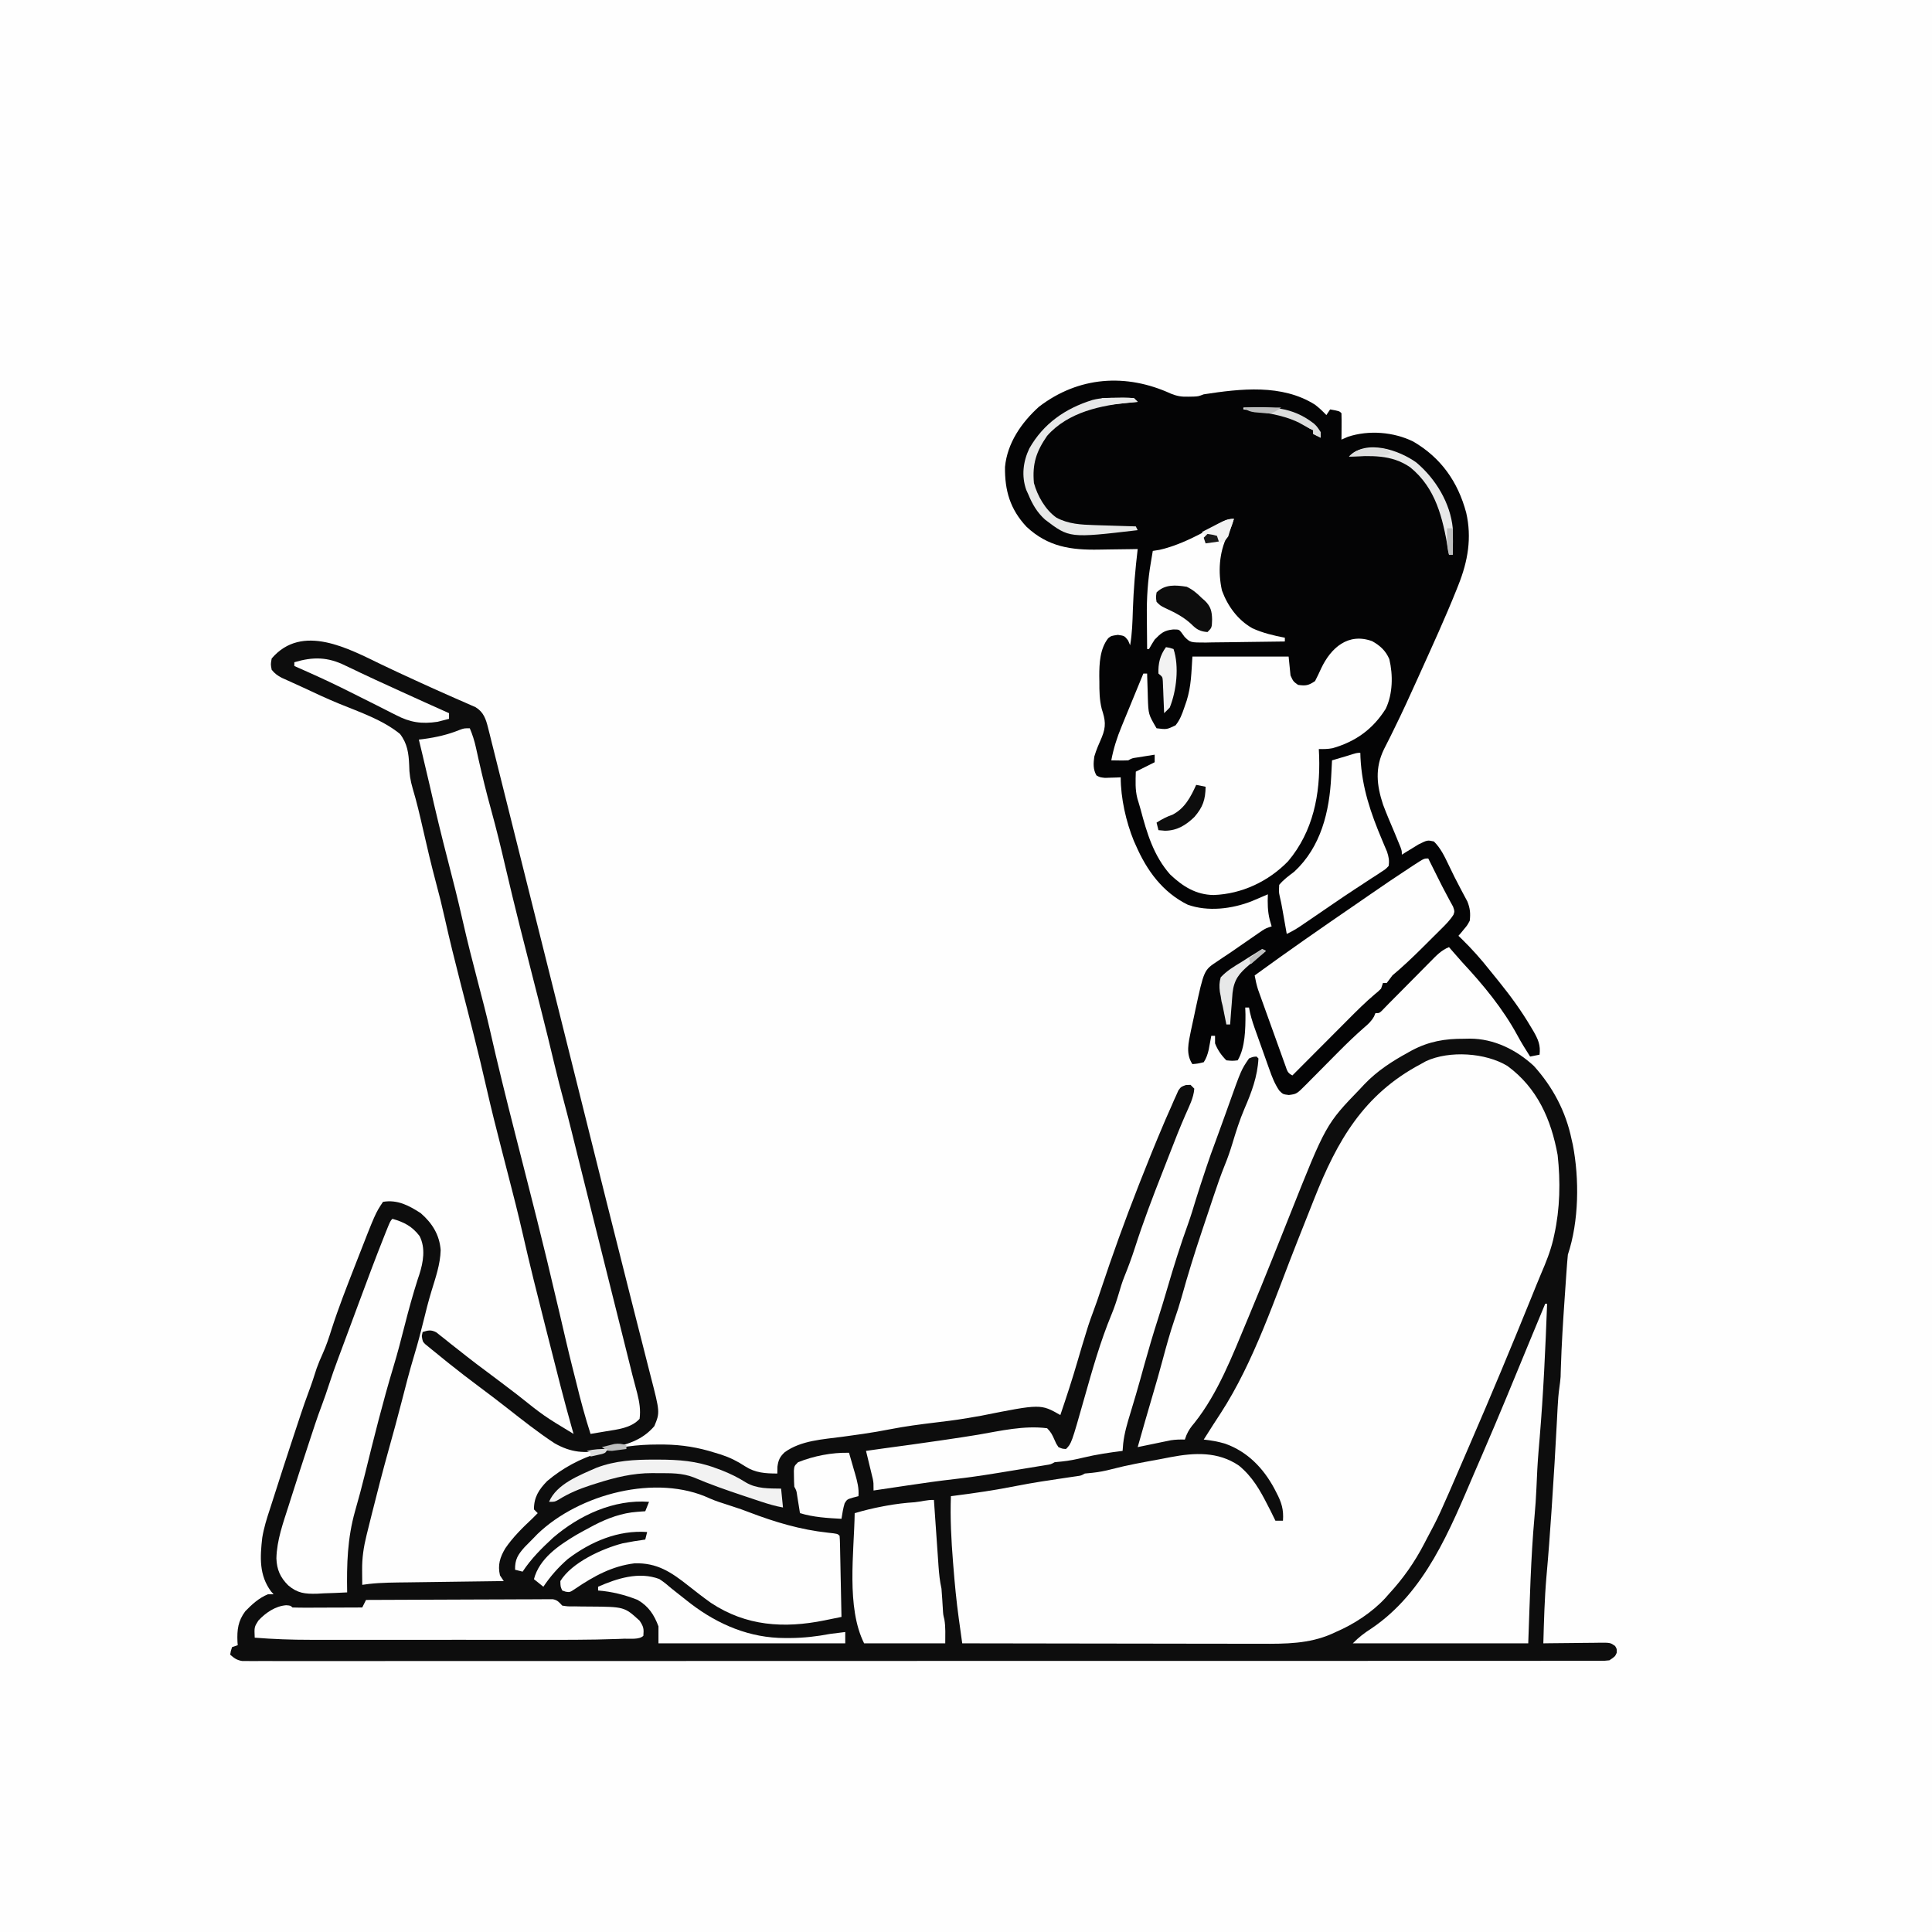 <svg version="1.1" xmlns="http://www.w3.org/2000/svg" width="1024" height="1024">
<rect width="100%" height="100%" fill="#808080" stroke="none"/>
<path d="M0 0 C337.92 0 675.84 0 1024 0 C1024 337.92 1024 675.84 1024 1024 C686.08 1024 348.16 1024 0 1024 C0 686.08 0 348.16 0 0 Z " fill="#FEFEFE" transform="translate(0,0)"/>
<path d="M0 0 C1.016 -0.02 2.032 -0.04 3.078 -0.061 C15.825 -0.052 27.704 5.82 37 14.438 C47.099 25.644 53.939 38.609 57 53.438 C57.204 54.324 57.407 55.211 57.617 56.125 C61.147 74.307 60.891 96.763 55 114.438 C54.718 117.391 54.481 120.333 54.281 123.293 C54.219 124.179 54.156 125.065 54.092 125.978 C53.89 128.86 53.695 131.743 53.5 134.625 C53.433 135.599 53.365 136.573 53.296 137.577 C52.448 149.869 51.663 162.153 51.291 174.469 C51.265 175.31 51.238 176.15 51.211 177.016 C51.193 177.711 51.176 178.406 51.158 179.122 C51.029 181.015 50.787 182.9 50.514 184.778 C50.014 188.338 49.75 191.824 49.57 195.414 C49.498 196.799 49.426 198.183 49.354 199.567 C49.317 200.297 49.28 201.027 49.241 201.779 C48.461 217.09 47.52 232.39 46.5 247.688 C46.436 248.656 46.371 249.624 46.305 250.622 C45.533 262.175 44.673 273.711 43.633 285.243 C42.627 296.948 42.336 308.698 42 320.438 C43.075 320.422 44.15 320.406 45.257 320.39 C49.243 320.336 53.23 320.301 57.216 320.273 C58.942 320.258 60.667 320.237 62.393 320.211 C64.873 320.175 67.352 320.158 69.832 320.145 C70.604 320.129 71.376 320.114 72.171 320.098 C77.504 320.096 77.504 320.096 80.018 321.827 C81 323.438 81 323.438 80.875 325.5 C80 327.437 80 327.437 77 329.438 C74.715 329.688 74.715 329.688 71.97 329.689 C70.923 329.695 69.875 329.7 68.795 329.705 C67.638 329.701 66.481 329.697 65.288 329.692 C64.058 329.695 62.829 329.698 61.562 329.702 C58.127 329.709 54.692 329.706 51.257 329.701 C47.528 329.696 43.8 329.704 40.071 329.71 C33.529 329.719 26.987 329.72 20.444 329.716 C10.716 329.711 0.988 329.717 -8.741 329.725 C-27.124 329.741 -45.507 329.742 -63.89 329.74 C-78.082 329.738 -92.273 329.74 -106.465 329.744 C-108.502 329.745 -110.538 329.745 -112.575 329.746 C-115.643 329.747 -118.712 329.748 -121.78 329.749 C-150.322 329.757 -178.864 329.761 -207.406 329.757 C-208.483 329.757 -209.56 329.757 -210.669 329.757 C-216.127 329.756 -221.585 329.755 -227.042 329.754 C-228.668 329.754 -228.668 329.754 -230.327 329.754 C-232.519 329.753 -234.711 329.753 -236.904 329.753 C-271.021 329.747 -305.138 329.755 -339.255 329.774 C-377.556 329.794 -415.857 329.805 -454.159 329.801 C-458.239 329.801 -462.32 329.8 -466.401 329.8 C-467.406 329.8 -468.411 329.8 -469.446 329.8 C-484.641 329.799 -499.836 329.805 -515.031 329.816 C-532.304 329.828 -549.577 329.829 -566.85 329.817 C-576.525 329.81 -586.2 329.812 -595.875 329.826 C-602.329 329.834 -608.783 329.831 -615.237 329.82 C-618.92 329.813 -622.603 329.812 -626.286 329.824 C-630.245 329.836 -634.204 329.825 -638.162 329.812 C-639.317 329.82 -640.472 329.827 -641.662 329.834 C-642.713 329.827 -643.763 329.82 -644.845 329.812 C-645.751 329.812 -646.657 329.812 -647.59 329.812 C-650.454 329.367 -651.848 328.331 -654 326.438 C-653.688 324.5 -653.688 324.5 -653 322.438 C-652.01 322.108 -651.02 321.777 -650 321.438 C-650.046 320.808 -650.093 320.179 -650.141 319.531 C-650.407 313.218 -649.832 308.579 -646 303.438 C-642.454 299.753 -638.766 296.417 -634 294.438 C-633.01 294.438 -632.02 294.438 -631 294.438 C-631.433 293.948 -631.866 293.458 -632.312 292.953 C-638.745 284.316 -638.181 274.706 -637 264.438 C-636.145 259.222 -634.591 254.253 -632.929 249.245 C-631.831 245.926 -630.777 242.595 -629.723 239.262 C-627.197 231.304 -624.607 223.368 -622 215.438 C-621.608 214.244 -621.216 213.051 -620.812 211.822 C-619.732 208.547 -618.649 205.273 -617.562 202 C-617.245 201.043 -616.927 200.085 -616.6 199.099 C-615.261 195.09 -613.894 191.102 -612.398 187.148 C-610.844 183.025 -609.494 178.859 -608.16 174.66 C-607.222 172.053 -606.192 169.605 -605.043 167.09 C-603.1 162.785 -601.65 158.442 -600.25 153.938 C-596.584 142.556 -592.224 131.446 -587.875 120.312 C-587.526 119.415 -587.176 118.518 -586.817 117.594 C-577.027 92.478 -577.027 92.478 -573 86.438 C-565.346 85.162 -559.356 88.326 -553 92.438 C-546.939 97.72 -543.028 103.918 -542.438 112.062 C-542.644 119.615 -545.178 126.713 -547.352 133.887 C-548.932 139.115 -550.279 144.379 -551.562 149.688 C-553.024 155.674 -554.589 161.602 -556.375 167.5 C-558.893 175.833 -561.049 184.25 -563.207 192.682 C-565.33 200.942 -567.575 209.162 -569.875 217.375 C-573.079 228.852 -576.054 240.376 -578.938 251.938 C-579.135 252.728 -579.332 253.519 -579.536 254.334 C-580.097 256.587 -580.657 258.84 -581.215 261.094 C-581.464 262.098 -581.464 262.098 -581.719 263.123 C-583.287 269.493 -584.139 275.181 -584.062 281.75 C-584.058 282.491 -584.053 283.231 -584.049 283.994 C-584.037 285.809 -584.019 287.623 -584 289.438 C-582.831 289.279 -581.662 289.121 -580.457 288.957 C-573.553 288.194 -566.622 288.204 -559.684 288.121 C-558.217 288.1 -556.75 288.079 -555.283 288.058 C-551.451 288.003 -547.619 287.954 -543.787 287.905 C-539.865 287.855 -535.943 287.799 -532.021 287.744 C-524.348 287.637 -516.674 287.536 -509 287.438 C-509.99 285.952 -509.99 285.952 -511 284.438 C-512.299 278.921 -510.998 274.766 -508.125 270 C-504.082 264.133 -499.182 259.293 -494 254.438 C-492.996 253.442 -491.994 252.444 -491 251.438 C-491.66 250.778 -492.32 250.118 -493 249.438 C-493 242.984 -490.439 238.998 -486 234.438 C-469.385 220.375 -448.843 215.03 -427.375 215.062 C-426.239 215.064 -425.104 215.066 -423.933 215.067 C-414.456 215.204 -406.006 216.574 -397 219.438 C-395.453 219.905 -395.453 219.905 -393.875 220.383 C-389.137 221.949 -385.22 223.868 -381.062 226.625 C-375.602 230.116 -370.369 230.416 -364 230.438 C-363.979 229.241 -363.959 228.045 -363.938 226.812 C-363.48 223.317 -362.647 221.533 -360.062 219.125 C-351.305 212.827 -339.774 212.351 -329.375 210.938 C-326.465 210.536 -323.557 210.13 -320.648 209.719 C-319.927 209.617 -319.206 209.516 -318.463 209.411 C-313.574 208.707 -308.73 207.852 -303.883 206.906 C-296.127 205.398 -288.343 204.379 -280.5 203.438 C-268.203 201.929 -268.203 201.929 -256 199.812 C-224.396 193.512 -224.396 193.512 -214 199.438 C-210.758 189.913 -207.63 180.379 -204.83 170.715 C-203.391 165.754 -201.908 160.808 -200.375 155.875 C-199.799 154.017 -199.799 154.017 -199.211 152.121 C-198.383 149.602 -197.526 147.147 -196.581 144.675 C-195.121 140.802 -193.789 136.892 -192.496 132.961 C-186.38 114.577 -179.827 96.412 -172.75 78.375 C-172.381 77.431 -172.011 76.487 -171.631 75.515 C-167.645 65.349 -163.545 55.237 -159.266 45.191 C-158.912 44.358 -158.559 43.525 -158.194 42.666 C-157.153 40.246 -156.081 37.841 -155 35.438 C-154.603 34.515 -154.207 33.593 -153.798 32.642 C-153.385 31.734 -152.972 30.826 -152.546 29.89 C-152.178 29.062 -151.811 28.233 -151.432 27.38 C-150 25.438 -150 25.438 -147.466 24.534 C-146.652 24.502 -145.838 24.47 -145 24.438 C-144.34 25.097 -143.68 25.758 -143 26.438 C-143.337 31.374 -145.8 35.956 -147.75 40.438 C-150.544 46.896 -153.168 53.398 -155.674 59.974 C-157.039 63.54 -158.432 67.093 -159.832 70.645 C-165.025 83.861 -170.076 97.07 -174.413 110.599 C-176.113 115.89 -178.006 121.036 -180.107 126.18 C-181.244 129.055 -182.143 131.969 -183 134.938 C-184.142 138.75 -185.345 142.452 -186.875 146.125 C-192.766 160.365 -197.018 175.412 -201.212 190.218 C-208.102 214.54 -208.102 214.54 -211 217.438 C-212.992 217.309 -212.992 217.309 -215 216.438 C-216.195 214.66 -216.195 214.66 -217.125 212.5 C-218.265 209.905 -218.965 208.472 -221 206.438 C-233.2 204.86 -245.639 207.813 -257.606 209.869 C-263.289 210.821 -268.987 211.662 -274.688 212.5 C-275.806 212.665 -276.925 212.83 -278.078 213 C-287.974 214.451 -297.882 215.809 -307.795 217.138 C-310.866 217.555 -313.933 217.994 -317 218.438 C-316.567 220.209 -316.567 220.209 -316.125 222.016 C-315.75 223.573 -315.375 225.13 -315 226.688 C-314.714 227.853 -314.714 227.853 -314.422 229.043 C-314.241 229.797 -314.061 230.551 -313.875 231.328 C-313.707 232.019 -313.54 232.711 -313.367 233.423 C-313 235.438 -313 235.438 -313 239.438 C-312.059 239.297 -311.118 239.156 -310.149 239.01 C-306.569 238.475 -302.988 237.942 -299.407 237.411 C-297.874 237.183 -296.342 236.954 -294.809 236.725 C-286.612 235.496 -278.419 234.336 -270.184 233.398 C-263.09 232.59 -256.046 231.587 -249 230.438 C-247.75 230.236 -246.501 230.035 -245.213 229.828 C-241.912 229.294 -238.611 228.752 -235.312 228.205 C-233.959 227.982 -232.607 227.76 -231.254 227.539 C-229.269 227.216 -227.285 226.887 -225.301 226.559 C-224.137 226.367 -222.974 226.176 -221.775 225.978 C-219.056 225.577 -219.056 225.577 -217 224.438 C-215.113 224.252 -215.113 224.252 -213.188 224.062 C-209.296 223.671 -205.613 222.924 -201.812 222 C-194.931 220.341 -188.018 219.332 -181 218.438 C-180.899 217.179 -180.799 215.921 -180.695 214.625 C-180.068 209.017 -178.526 203.818 -176.875 198.438 C-176.237 196.309 -175.6 194.18 -174.965 192.051 C-174.639 190.961 -174.312 189.871 -173.976 188.749 C-172.397 183.392 -170.922 178.008 -169.438 172.625 C-167.157 164.404 -164.742 156.245 -162.131 148.123 C-160.491 143.019 -158.934 137.898 -157.438 132.75 C-154.002 120.968 -150.364 109.314 -146.176 97.773 C-144.711 93.619 -143.44 89.42 -142.168 85.203 C-140.654 80.322 -139.052 75.473 -137.438 70.625 C-136.998 69.299 -136.998 69.299 -136.549 67.947 C-135.072 63.525 -133.537 59.138 -131.878 54.781 C-130.725 51.703 -129.62 48.609 -128.512 45.516 C-127.81 43.569 -127.107 41.622 -126.404 39.676 C-125.929 38.358 -125.457 37.04 -124.988 35.721 C-118.11 16.416 -118.11 16.416 -114 10.438 C-111.882 9.556 -111.882 9.556 -110 9.438 C-109.67 9.768 -109.34 10.097 -109 10.438 C-109.467 19.934 -112.624 28.336 -116.375 37 C-118.949 43.01 -120.889 49.158 -122.769 55.412 C-123.974 59.375 -125.285 63.23 -126.865 67.061 C-129.007 72.37 -130.871 77.746 -132.68 83.176 C-133.015 84.177 -133.35 85.179 -133.696 86.21 C-134.401 88.322 -135.105 90.434 -135.808 92.546 C-136.86 95.705 -137.92 98.861 -138.98 102.018 C-142.853 113.601 -146.467 125.216 -149.729 136.985 C-150.852 141.002 -152.136 144.934 -153.5 148.875 C-155.9 155.899 -157.847 163.014 -159.77 170.181 C-161.46 176.481 -163.234 182.746 -165.094 188.997 C-167.807 198.122 -170.397 207.282 -173 216.438 C-172.42 216.316 -171.841 216.195 -171.243 216.07 C-168.601 215.521 -165.957 214.979 -163.312 214.438 C-162.4 214.247 -161.488 214.056 -160.549 213.859 C-159.663 213.679 -158.776 213.498 -157.863 213.312 C-157.052 213.145 -156.24 212.977 -155.404 212.805 C-152.899 212.422 -150.529 212.375 -148 212.438 C-147.733 211.691 -147.466 210.945 -147.191 210.176 C-146.025 207.496 -144.831 205.823 -142.938 203.625 C-130.402 187.871 -122.764 167.829 -115.066 149.438 C-114.788 148.774 -114.51 148.111 -114.224 147.428 C-109.756 136.762 -105.4 126.053 -101.105 115.316 C-100.821 114.605 -100.536 113.894 -100.243 113.162 C-97.631 106.633 -95.023 100.102 -92.425 93.567 C-73.232 45.303 -73.232 45.303 -55 26.438 C-54.296 25.682 -53.592 24.927 -52.867 24.148 C-46.039 16.988 -38.13 11.911 -29.5 7.188 C-28.908 6.858 -28.315 6.529 -27.705 6.189 C-18.691 1.403 -10.149 -0.071 0 0 Z " fill="#0D0D0D" transform="translate(776,550.562)"/>
<path d="M0 0 C3.366 1.333 5.571 1.699 9.152 1.598 C10.075 1.582 10.998 1.567 11.949 1.551 C14.538 1.434 14.538 1.434 17.402 0.348 C37.011 -2.657 58.748 -5.186 76.246 5.75 C78.527 7.44 80.449 9.292 82.402 11.348 C83.392 9.863 83.392 9.863 84.402 8.348 C89.277 9.223 89.277 9.223 90.402 10.348 C90.475 12.701 90.486 15.056 90.465 17.41 C90.456 18.701 90.447 19.991 90.438 21.32 C90.42 22.819 90.42 22.819 90.402 24.348 C92.104 23.605 92.104 23.605 93.84 22.848 C104.88 19.208 118.031 20.267 128.402 25.348 C143.151 33.933 152.109 46.668 156.516 63.074 C159.583 76.397 157.405 88.805 152.402 101.348 C152.069 102.19 151.736 103.033 151.392 103.901 C145.392 118.867 138.662 133.531 132.027 148.223 C131.62 149.128 131.212 150.033 130.792 150.966 C126.73 159.974 122.641 168.957 118.254 177.812 C117.633 179.083 117.012 180.353 116.392 181.624 C115.277 183.89 114.139 186.145 112.971 188.384 C108.111 198.313 109.023 207.496 112.453 217.82 C114.295 222.723 116.343 227.533 118.402 232.348 C119.18 234.22 119.952 236.095 120.715 237.973 C121.041 238.769 121.367 239.566 121.703 240.387 C122.402 242.348 122.402 242.348 122.402 244.348 C123.211 243.842 124.019 243.337 124.852 242.816 C125.92 242.167 126.989 241.517 128.09 240.848 C129.146 240.198 130.201 239.548 131.289 238.879 C135.974 236.574 135.974 236.574 139.402 237.348 C143.003 240.881 145.051 245.285 147.215 249.785 C147.908 251.21 148.602 252.634 149.297 254.059 C149.644 254.774 149.992 255.489 150.35 256.226 C151.358 258.258 152.406 260.262 153.477 262.262 C153.801 262.877 154.125 263.493 154.46 264.127 C155.35 265.81 156.251 267.487 157.152 269.164 C158.606 272.866 158.841 275.402 158.402 279.348 C157.09 281.781 157.09 281.781 155.402 283.785 C154.845 284.464 154.289 285.144 153.715 285.844 C153.282 286.34 152.849 286.836 152.402 287.348 C152.948 287.87 153.493 288.392 154.055 288.93 C159.465 294.211 164.372 299.707 169.049 305.644 C170.58 307.572 172.138 309.476 173.695 311.383 C179.954 319.134 185.717 327.006 190.777 335.598 C191.248 336.383 191.718 337.169 192.203 337.979 C194.64 342.263 196 345.272 195.402 350.348 C193.752 350.678 192.102 351.008 190.402 351.348 C188.083 347.724 185.819 344.123 183.781 340.332 C175.977 325.899 165.546 313.328 154.402 301.348 C153.043 299.811 151.688 298.27 150.34 296.723 C149.771 296.07 149.203 295.418 148.617 294.746 C148.216 294.285 147.815 293.823 147.402 293.348 C143.378 294.955 140.695 297.799 137.719 300.836 C137.181 301.376 136.644 301.916 136.09 302.473 C134.377 304.197 132.671 305.929 130.965 307.66 C129.821 308.814 128.678 309.967 127.533 311.119 C125.42 313.249 123.309 315.381 121.201 317.517 C119.355 319.384 117.503 321.246 115.644 323.102 C114.314 324.435 112.998 325.782 111.715 327.16 C110.402 328.348 110.402 328.348 108.402 328.348 C108.159 328.929 107.915 329.51 107.664 330.109 C106.175 332.75 104.526 334.197 102.215 336.16 C97.691 340.131 93.395 344.266 89.152 348.535 C88.522 349.169 87.892 349.802 87.243 350.455 C85.294 352.417 83.348 354.382 81.402 356.348 C78.801 358.976 76.196 361.6 73.59 364.223 C72.701 365.124 72.701 365.124 71.794 366.044 C66.689 371.18 66.689 371.18 62.527 371.723 C59.402 371.348 59.402 371.348 57.407 369.336 C55 365.748 53.621 362.22 52.203 358.16 C51.923 357.38 51.642 356.6 51.353 355.796 C50.765 354.154 50.181 352.51 49.601 350.864 C48.716 348.352 47.818 345.846 46.916 343.34 C46.344 341.739 45.773 340.137 45.203 338.535 C44.936 337.789 44.67 337.043 44.395 336.275 C43.125 332.658 42.021 329.134 41.402 325.348 C40.742 325.348 40.082 325.348 39.402 325.348 C39.444 326.523 39.485 327.699 39.527 328.91 C39.527 336.597 39.428 346.633 35.402 353.348 C32.652 353.66 32.652 353.66 29.402 353.348 C26.754 350.699 24.757 347.848 23.402 344.348 C23.402 343.028 23.402 341.708 23.402 340.348 C22.742 340.348 22.082 340.348 21.402 340.348 C21.221 341.361 21.221 341.361 21.035 342.395 C20.868 343.287 20.7 344.179 20.527 345.098 C20.365 345.979 20.202 346.861 20.035 347.77 C19.422 350.268 18.811 352.196 17.402 354.348 C14.277 355.098 14.277 355.098 11.402 355.348 C7.746 349.863 9.374 343.995 10.574 337.828 C11.092 335.395 11.618 332.964 12.152 330.535 C12.531 328.724 12.531 328.724 12.918 326.877 C17.534 305.54 17.534 305.54 24.465 300.973 C25.506 300.264 26.548 299.555 27.621 298.824 C28.209 298.442 28.797 298.059 29.402 297.665 C31.734 296.129 34.021 294.534 36.309 292.934 C39.656 290.602 43.005 288.273 46.375 285.973 C47.431 285.249 47.431 285.249 48.508 284.512 C50.402 283.348 50.402 283.348 53.402 282.348 C53.072 281.213 52.742 280.079 52.402 278.91 C51.244 274.35 51.207 270.026 51.402 265.348 C50.617 265.685 49.832 266.023 49.023 266.371 C47.973 266.817 46.922 267.263 45.84 267.723 C44.291 268.384 44.291 268.384 42.711 269.059 C32.385 273.082 19.607 274.694 8.902 270.848 C-4.409 264.284 -12.798 252.686 -18.598 239.348 C-18.944 238.578 -19.291 237.809 -19.648 237.016 C-23.799 226.839 -26.598 214.364 -26.598 203.348 C-27.357 203.382 -28.116 203.417 -28.898 203.453 C-29.892 203.48 -30.886 203.507 -31.91 203.535 C-32.896 203.57 -33.882 203.605 -34.898 203.641 C-37.598 203.348 -37.598 203.348 -39.453 202.336 C-41.309 199.111 -41.084 195.919 -40.598 192.348 C-39.585 188.827 -38.102 185.525 -36.643 182.172 C-34.236 176.316 -34.727 173.019 -36.641 167.148 C-37.882 162.218 -37.927 157.599 -37.91 152.535 C-37.926 151.601 -37.942 150.667 -37.959 149.705 C-37.964 142.918 -37.595 135.132 -33.212 129.598 C-31.598 128.348 -31.598 128.348 -28.098 127.848 C-24.598 128.348 -24.598 128.348 -22.66 130.848 C-22.31 131.673 -21.959 132.498 -21.598 133.348 C-20.531 127.105 -20.348 120.921 -20.16 114.598 C-19.791 103.769 -18.879 93.101 -17.598 82.348 C-19.193 82.379 -19.193 82.379 -20.82 82.411 C-24.813 82.484 -28.807 82.53 -32.802 82.567 C-34.521 82.587 -36.24 82.615 -37.96 82.649 C-52.934 82.945 -65.134 81.201 -76.535 70.535 C-85.204 61.269 -88.096 51.356 -87.926 38.844 C-86.738 26.192 -79.191 15.306 -69.961 6.965 C-48.927 -9.187 -23.682 -10.877 0 0 Z " fill="#040405" transform="translate(620.598,208.652)"/>
<path d="M0 0 C15.825 11.642 23.15 28.334 26.582 47.199 C28.128 61.256 27.845 75.553 24.812 89.375 C24.616 90.27 24.42 91.164 24.218 92.086 C22.697 98.361 20.387 104.121 17.833 110.038 C16.091 114.141 14.44 118.281 12.77 122.414 C2.146 148.614 -8.716 174.692 -19.971 200.627 C-20.987 202.969 -21.999 205.313 -23.01 207.657 C-36.301 238.467 -36.301 238.467 -43 251 C-43.338 251.653 -43.675 252.305 -44.023 252.978 C-49.27 263.101 -55.273 271.621 -63 280 C-63.593 280.674 -64.186 281.348 -64.797 282.043 C-71.826 289.646 -81.512 295.934 -91 300 C-91.754 300.347 -92.508 300.694 -93.285 301.051 C-105.289 306.282 -117.659 306.286 -130.519 306.227 C-132.254 306.226 -133.99 306.227 -135.726 306.228 C-140.403 306.229 -145.079 306.217 -149.756 306.203 C-154.657 306.19 -159.558 306.189 -164.458 306.187 C-173.723 306.181 -182.987 306.164 -192.252 306.144 C-202.805 306.122 -213.359 306.111 -223.913 306.101 C-245.609 306.08 -267.304 306.045 -289 306 C-289.483 302.533 -289.962 299.066 -290.441 295.598 C-290.643 294.145 -290.643 294.145 -290.85 292.662 C-292.101 283.566 -292.975 274.464 -293.688 265.312 C-293.751 264.522 -293.815 263.732 -293.88 262.917 C-294.811 251.266 -295.432 239.692 -295 228 C-294.444 227.93 -293.887 227.86 -293.314 227.788 C-282.207 226.376 -271.203 224.749 -260.223 222.558 C-251.64 220.871 -243.006 219.571 -234.353 218.307 C-232.765 218.072 -232.765 218.072 -231.145 217.832 C-230.199 217.695 -229.254 217.558 -228.281 217.417 C-225.979 217.106 -225.979 217.106 -224 216 C-222.721 215.876 -221.442 215.753 -220.125 215.625 C-216.553 215.259 -213.22 214.607 -209.75 213.688 C-201.381 211.499 -192.88 209.993 -184.375 208.439 C-182.404 208.075 -180.438 207.69 -178.473 207.301 C-165.802 204.903 -153.419 204.291 -142.379 211.777 C-135.156 217.681 -131.156 224.832 -127 233 C-126.544 233.883 -126.087 234.766 -125.617 235.676 C-124.722 237.439 -123.856 239.217 -123 241 C-121.68 241 -120.36 241 -119 241 C-118.575 235.048 -119.755 231.33 -122.438 226.188 C-122.797 225.489 -123.156 224.79 -123.526 224.071 C-129.364 213.155 -137.804 204.395 -149.625 200.188 C-153.396 199.061 -157.09 198.416 -161 198 C-160.587 197.357 -160.175 196.714 -159.75 196.051 C-158.51 194.11 -157.276 192.166 -156.047 190.219 C-154.766 188.205 -153.467 186.203 -152.141 184.219 C-134.208 156.653 -123.304 122.901 -111.195 92.484 C-110.95 91.87 -110.705 91.255 -110.453 90.621 C-107.797 83.954 -105.152 77.283 -102.524 70.605 C-90.282 39.617 -76.277 15.075 -46 -1 C-45.071 -1.517 -44.141 -2.034 -43.184 -2.566 C-30.753 -8.293 -11.61 -7.062 0 0 Z " fill="#FEFEFE" transform="translate(799,565)"/>
<path d="M0 0 C5.856 2.818 11.754 5.54 17.664 8.242 C19.15 8.924 19.15 8.924 20.666 9.62 C25.772 11.958 30.89 14.261 36.031 16.52 C37.545 17.19 37.545 17.19 39.09 17.875 C41.01 18.724 42.933 19.565 44.861 20.395 C45.72 20.776 46.58 21.158 47.465 21.551 C48.595 22.043 48.595 22.043 49.747 22.545 C54.048 25.147 55.248 28.829 56.424 33.533 C56.725 34.717 57.025 35.9 57.335 37.12 C57.658 38.429 57.98 39.738 58.302 41.047 C58.649 42.428 58.997 43.808 59.346 45.188 C60.292 48.947 61.228 52.708 62.161 56.47 C63.156 60.472 64.161 64.471 65.166 68.471 C66.852 75.191 68.532 81.913 70.207 88.636 C72.408 97.471 74.62 106.303 76.835 115.135 C81.101 132.138 85.352 149.145 89.598 166.154 C91.551 173.979 93.506 181.804 95.461 189.629 C98.731 202.719 102.001 215.809 105.271 228.899 C105.549 230.016 105.549 230.016 105.834 231.156 C107.859 239.264 109.884 247.373 111.908 255.482 C114 263.864 116.094 272.247 118.188 280.629 C118.354 281.295 118.52 281.961 118.692 282.647 C122.759 298.93 126.848 315.208 130.986 331.473 C132.281 336.569 133.572 341.667 134.862 346.764 C135.922 350.952 136.987 355.139 138.061 359.324 C139.153 363.584 140.233 367.846 141.306 372.111 C141.704 373.683 142.105 375.255 142.512 376.825 C147.552 396.323 147.552 396.323 144.539 403.617 C138.011 411.271 129.817 413.452 120.352 415.492 C119.349 415.726 118.346 415.959 117.312 416.199 C107.71 418.298 100.352 417.636 91.727 412.742 C82.974 407.015 74.774 400.51 66.548 394.062 C61.593 390.179 56.591 386.372 51.539 382.617 C46.175 378.622 40.887 374.545 35.664 370.367 C35.069 369.891 34.474 369.416 33.861 368.925 C32.141 367.541 30.433 366.143 28.727 364.742 C28.076 364.22 27.425 363.697 26.754 363.159 C26.116 362.635 25.478 362.11 24.82 361.57 C23.947 360.861 23.947 360.861 23.057 360.138 C21.727 358.742 21.727 358.742 21.289 355.867 C21.433 355.166 21.578 354.465 21.727 353.742 C24.719 352.816 26.132 352.433 28.968 353.907 C30.096 354.806 30.096 354.806 31.246 355.723 C32.519 356.717 32.519 356.717 33.818 357.732 C34.716 358.458 35.614 359.183 36.539 359.93 C38.441 361.424 40.343 362.917 42.246 364.41 C43.181 365.152 44.117 365.894 45.081 366.658 C48.583 369.417 52.146 372.086 55.727 374.742 C61.097 378.751 66.436 382.802 71.761 386.87 C86.104 398.303 86.104 398.303 101.727 407.742 C101.469 406.849 101.212 405.956 100.947 405.035 C96.653 389.931 92.841 374.7 88.989 359.478 C88.193 356.335 87.395 353.192 86.595 350.049 C82.502 333.974 78.47 317.898 74.795 301.721 C72.422 291.303 69.783 280.96 67.102 270.617 C66.171 267.011 65.242 263.404 64.312 259.797 C64.09 258.934 63.867 258.07 63.638 257.181 C60.836 246.302 58.08 235.42 55.597 224.463 C51.356 205.789 46.571 187.254 41.79 168.713 C38.822 157.175 35.963 145.63 33.365 134.003 C31.976 127.793 30.461 121.633 28.789 115.492 C26.283 106.094 24.06 96.647 21.909 87.162 C20.269 79.974 18.609 72.786 16.48 65.724 C15.241 61.477 14.631 57.751 14.605 53.316 C14.334 47.016 13.661 41.851 9.727 36.742 C0.571 29.297 -11.604 25.177 -22.41 20.757 C-28.9 18.096 -35.242 15.134 -41.588 12.149 C-43.362 11.322 -45.146 10.516 -46.93 9.711 C-47.995 9.227 -49.059 8.744 -50.156 8.246 C-51.078 7.832 -52 7.417 -52.95 6.99 C-55.214 5.774 -56.676 4.744 -58.273 2.742 C-58.836 -0.133 -58.836 -0.133 -58.273 -3.258 C-42.134 -22.087 -17.438 -8.414 0 0 Z " fill="#0D0D0D" transform="translate(202.273,352.258)"/>
<path d="M0 0 C4.186 2.328 7.199 5.092 9.086 9.531 C11.092 17.971 10.942 27.973 7.16 35.855 C0.355 46.678 -8.784 53.211 -20.965 56.715 C-23.457 57.192 -25.757 57.241 -28.289 57.16 C-28.231 58.456 -28.173 59.751 -28.113 61.086 C-27.491 81.149 -31.259 100.804 -44.539 116.598 C-54.926 127.318 -69.112 134.011 -84.039 134.535 C-93.393 134.42 -100.465 129.952 -107.129 123.617 C-115.839 113.71 -119.366 101.864 -122.691 89.364 C-123.231 87.374 -123.834 85.402 -124.445 83.434 C-125.697 78.576 -125.413 74.162 -125.289 69.16 C-121.989 67.51 -118.689 65.86 -115.289 64.16 C-115.289 62.84 -115.289 61.52 -115.289 60.16 C-117.248 60.469 -119.206 60.782 -121.164 61.098 C-122.255 61.272 -123.345 61.446 -124.469 61.625 C-127.227 62.016 -127.227 62.016 -129.289 63.16 C-132.29 63.296 -135.286 63.203 -138.289 63.16 C-137.086 56.852 -135.279 51.109 -132.812 45.188 C-132.482 44.379 -132.152 43.57 -131.812 42.737 C-130.769 40.188 -129.717 37.643 -128.664 35.098 C-127.95 33.356 -127.236 31.615 -126.523 29.873 C-124.786 25.632 -123.04 21.395 -121.289 17.16 C-120.629 17.16 -119.969 17.16 -119.289 17.16 C-119.274 17.76 -119.26 18.359 -119.245 18.977 C-119.17 21.726 -119.073 24.474 -118.977 27.223 C-118.954 28.166 -118.931 29.109 -118.908 30.08 C-118.6 38.794 -118.6 38.794 -114.289 46.16 C-108.859 46.839 -108.859 46.839 -104.195 44.574 C-101.848 41.601 -100.814 38.807 -99.602 35.223 C-99.185 34.017 -98.769 32.812 -98.34 31.57 C-95.869 23.551 -95.878 16.989 -95.289 8.16 C-78.459 8.16 -61.629 8.16 -44.289 8.16 C-43.794 13.11 -43.794 13.11 -43.289 18.16 C-41.826 21.349 -41.826 21.349 -39.289 23.16 C-35.176 23.748 -33.785 23.491 -30.289 21.16 C-29.13 18.922 -28.069 16.705 -27.039 14.41 C-21.879 3.501 -12.717 -4.666 0 0 Z " fill="#FEFEFE" transform="translate(727.289,339.84)"/>
<path d="M0 0 C1.439 3.392 2.475 6.664 3.262 10.262 C3.49 11.284 3.718 12.306 3.952 13.358 C4.195 14.457 4.438 15.556 4.688 16.688 C6.697 25.604 8.874 34.442 11.312 43.25 C14.068 53.263 16.526 63.324 18.875 73.438 C23.724 94.297 29.037 115.039 34.342 135.786 C35.233 139.27 36.123 142.754 37.012 146.238 C37.185 146.915 37.357 147.592 37.535 148.289 C40.118 158.415 42.597 168.562 45.011 178.729 C46.529 185.102 48.155 191.433 49.873 197.754 C52.647 208.087 55.149 218.493 57.736 228.874 C58.608 232.375 59.482 235.876 60.356 239.377 C61.636 244.504 62.916 249.632 64.195 254.759 C66.617 264.467 69.042 274.173 71.469 283.879 C71.65 284.603 71.831 285.328 72.018 286.075 C72.914 289.659 73.81 293.243 74.706 296.827 C76.05 302.201 77.394 307.575 78.737 312.949 C79.35 315.398 79.962 317.847 80.574 320.296 C81.81 325.238 83.045 330.18 84.276 335.123 C84.461 335.864 84.646 336.604 84.836 337.367 C85.294 339.206 85.752 341.046 86.209 342.885 C87.025 346.099 87.885 349.299 88.75 352.5 C89.907 357.2 90.614 361.175 90 366 C85.599 370.89 78.373 371.609 72.188 372.625 C71.399 372.759 70.611 372.893 69.799 373.031 C67.867 373.359 65.933 373.68 64 374 C61.126 365.074 58.7 356.095 56.487 346.987 C55.741 343.944 54.96 340.911 54.188 337.875 C51.932 328.92 49.873 319.919 47.785 310.925 C45.667 301.815 43.508 292.716 41.312 283.625 C41.039 282.493 40.766 281.361 40.485 280.195 C37.232 266.756 33.845 253.351 30.427 239.954 C29.464 236.178 28.504 232.402 27.543 228.625 C26.338 223.889 25.132 219.152 23.923 214.417 C19.262 196.154 14.725 177.882 10.572 159.496 C8.687 151.269 6.554 143.104 4.41 134.941 C1.496 123.825 -1.346 112.711 -3.875 101.5 C-6.219 91.112 -8.819 80.805 -11.5 70.5 C-15 57.042 -18.256 43.548 -21.319 29.982 C-22.47 24.939 -23.672 19.907 -24.875 14.875 C-25.091 13.973 -25.306 13.071 -25.528 12.141 C-26.018 10.094 -26.509 8.047 -27 6 C-25.784 5.853 -25.784 5.853 -24.543 5.703 C-17.716 4.781 -11.629 3.401 -5.242 0.805 C-3 0 -3 0 0 0 Z " fill="#FEFEFE" transform="translate(249,386)"/>
<path d="M0 0 C3.198 1.41 6.517 2.438 9.843 3.5 C17.319 5.953 17.319 5.953 20.843 7.312 C34.477 12.529 48.133 16.613 62.677 18.167 C67.747 18.717 67.747 18.717 68.843 19.812 C68.965 21.162 69.02 22.518 69.048 23.873 C69.068 24.734 69.088 25.595 69.109 26.482 C69.134 27.885 69.134 27.885 69.159 29.316 C69.18 30.269 69.201 31.222 69.222 32.204 C69.288 35.261 69.347 38.318 69.405 41.375 C69.448 43.442 69.492 45.509 69.536 47.576 C69.643 52.655 69.745 57.734 69.843 62.812 C67.489 63.294 65.135 63.773 62.78 64.25 C61.795 64.452 61.795 64.452 60.79 64.658 C39.361 68.986 19.283 67.704 0.677 55.377 C-3.457 52.44 -7.449 49.329 -11.422 46.18 C-20.535 38.998 -27.925 34.047 -39.821 34.406 C-51.725 35.856 -61.408 41.201 -71.157 47.812 C-74.157 49.812 -74.157 49.812 -76.345 49.438 C-76.943 49.231 -77.541 49.025 -78.157 48.812 C-79.095 46.75 -79.095 46.75 -79.157 43.812 C-73.083 33.901 -56.93 26.614 -46.157 23.812 C-42.172 23.007 -38.187 22.347 -34.157 21.812 C-33.827 20.492 -33.497 19.173 -33.157 17.812 C-48.508 16.705 -63.001 22.891 -75.118 32.051 C-80.188 36.458 -84.418 41.235 -88.157 46.812 C-89.807 45.492 -91.457 44.173 -93.157 42.812 C-90.284 31.842 -80.16 25.02 -70.86 19.432 C-68.416 18.04 -65.953 16.696 -63.47 15.375 C-62.313 14.756 -62.313 14.756 -61.133 14.124 C-54.018 10.466 -46.57 7.699 -38.532 7.125 C-37.694 7.059 -36.856 6.994 -35.993 6.926 C-35.387 6.888 -34.781 6.851 -34.157 6.812 C-33.497 5.163 -32.837 3.513 -32.157 1.812 C-50.769 0.42 -68.999 8.822 -82.95 20.777 C-89.035 26.388 -94.587 31.884 -99.157 38.812 C-100.477 38.482 -101.797 38.153 -103.157 37.812 C-103.275 32.381 -101.702 29.866 -98.095 25.812 C-96.468 24.127 -94.823 22.459 -93.157 20.812 C-92.548 20.181 -91.938 19.549 -91.31 18.898 C-69.09 -2.491 -28.121 -13.14 0 0 Z " fill="#FEFEFE" transform="translate(376.157,794.188)"/>
<path d="M0 0 C0.33 0 0.66 0 1 0 C0.105 23.811 -0.963 47.567 -2.962 71.314 C-3.089 72.829 -3.217 74.344 -3.344 75.859 C-3.404 76.577 -3.464 77.295 -3.527 78.035 C-4.069 84.611 -4.401 91.185 -4.659 97.777 C-4.865 102.803 -5.225 107.792 -5.678 112.802 C-7.687 135.142 -8.164 157.595 -9 180 C-39.69 180 -70.38 180 -102 180 C-98.686 176.686 -95.999 174.608 -92.125 172.125 C-63.504 152.798 -50.505 119.779 -37.371 89.191 C-36.027 86.062 -34.671 82.939 -33.312 79.816 C-24.646 59.817 -16.384 39.65 -8.089 19.495 C-5.41 12.989 -2.717 6.49 0 0 Z " fill="#FEFEFE" transform="translate(819,691)"/>
<path d="M0 0 C6.151 1.757 10.457 3.97 14.375 9.125 C17.671 15.545 16.344 23.009 14.222 29.618 C13.834 30.766 13.834 30.766 13.438 31.938 C10.822 40.125 8.552 48.357 6.438 56.688 C4.589 63.932 2.731 71.157 0.562 78.312 C-5.11 97.11 -9.857 116.209 -14.555 135.269 C-16.188 141.864 -17.933 148.409 -19.812 154.938 C-23.891 169.423 -24.262 183.049 -24 198 C-28.145 198.235 -32.288 198.375 -36.438 198.5 C-37.602 198.567 -38.767 198.634 -39.967 198.703 C-46.318 198.846 -50.284 198.493 -55.223 194.281 C-59.453 190.111 -61.288 185.923 -61.5 180 C-61.289 170.292 -57.918 161.171 -55 152 C-54.614 150.781 -54.228 149.562 -53.831 148.306 C-50.94 139.186 -47.983 130.089 -45 121 C-44.674 120.005 -44.348 119.011 -44.012 117.986 C-43.199 115.511 -42.382 113.036 -41.562 110.562 C-41.229 109.555 -41.229 109.555 -40.889 108.527 C-39.818 105.325 -38.692 102.152 -37.496 98.996 C-36.057 95.197 -34.765 91.36 -33.5 87.5 C-32.05 83.075 -30.522 78.699 -28.88 74.342 C-27.565 70.842 -26.268 67.336 -24.968 63.831 C-23.346 59.455 -21.721 55.08 -20.095 50.706 C-19.248 48.424 -18.402 46.141 -17.556 43.859 C-13.289 32.34 -8.996 20.835 -4.449 9.422 C-3.946 8.155 -3.946 8.155 -3.433 6.863 C-1.125 1.125 -1.125 1.125 0 0 Z " fill="#FEFEFE" transform="translate(208,646)"/>
<path d="M0 0 C0.508 1.016 1.016 2.032 1.539 3.078 C1.87 3.739 2.201 4.4 2.542 5.081 C3.267 6.534 3.991 7.988 4.712 9.442 C6.407 12.853 8.117 16.248 9.938 19.594 C10.494 20.635 11.051 21.677 11.625 22.75 C12.133 23.673 12.641 24.596 13.164 25.547 C14 28 14 28 13.377 29.814 C11.545 32.723 9.235 35.031 6.801 37.43 C6.288 37.943 5.774 38.455 5.245 38.984 C4.159 40.067 3.071 41.148 1.98 42.226 C0.33 43.857 -1.311 45.496 -2.951 47.137 C-8.137 52.304 -13.394 57.287 -19 62 C-20.011 63.325 -21.017 64.654 -22 66 C-22.66 66 -23.32 66 -24 66 C-24.495 67.485 -24.495 67.485 -25 69 C-26.52 70.5 -26.52 70.5 -28.48 72.112 C-33.343 76.24 -37.818 80.692 -42.312 85.215 C-43.167 86.071 -44.021 86.926 -44.901 87.808 C-47.603 90.515 -50.302 93.226 -53 95.938 C-54.842 97.785 -56.685 99.632 -58.527 101.479 C-63.021 105.983 -67.512 110.49 -72 115 C-74.695 113.652 -74.76 112.459 -75.772 109.651 C-76.109 108.727 -76.446 107.802 -76.793 106.849 C-77.33 105.338 -77.33 105.338 -77.879 103.797 C-78.437 102.252 -78.437 102.252 -79.007 100.676 C-79.794 98.491 -80.578 96.306 -81.359 94.119 C-82.553 90.775 -83.759 87.436 -84.967 84.098 C-85.73 81.977 -86.492 79.856 -87.254 77.734 C-87.614 76.735 -87.975 75.736 -88.346 74.707 C-88.68 73.769 -89.014 72.832 -89.358 71.866 C-89.651 71.045 -89.945 70.225 -90.248 69.379 C-91.02 66.936 -91.544 64.519 -92 62 C-74.465 49.216 -56.65 36.84 -38.75 24.574 C-36.182 22.814 -33.62 21.045 -31.062 19.27 C-23.977 14.358 -16.843 9.527 -9.625 4.812 C-8.893 4.33 -8.161 3.848 -7.406 3.352 C-2.236 0 -2.236 0 0 0 Z " fill="#FEFEFE" transform="translate(757,455)"/>
<path d="M0 0 C13.117 -0.069 26.234 -0.123 39.351 -0.155 C45.441 -0.171 51.532 -0.192 57.622 -0.226 C63.496 -0.259 69.371 -0.277 75.245 -0.285 C77.489 -0.29 79.734 -0.301 81.978 -0.317 C85.115 -0.339 88.251 -0.342 91.388 -0.341 C92.322 -0.351 93.255 -0.362 94.217 -0.373 C95.071 -0.369 95.925 -0.365 96.805 -0.361 C97.547 -0.364 98.289 -0.366 99.054 -0.369 C101.532 0.101 102.299 1.2 104 3 C106.984 3.459 106.984 3.459 110.391 3.406 C111.658 3.428 112.925 3.45 114.23 3.473 C115.57 3.483 116.91 3.493 118.25 3.5 C136.938 3.629 136.938 3.629 145 11 C147.148 14.222 147.294 15.278 147 19 C144.821 21.179 139.848 20.43 136.828 20.554 C135.818 20.596 134.807 20.638 133.766 20.682 C118.332 21.248 102.882 21.146 87.44 21.134 C82.868 21.132 78.296 21.134 73.724 21.136 C66.062 21.138 58.4 21.135 50.739 21.13 C41.921 21.125 33.103 21.127 24.285 21.132 C16.658 21.137 9.031 21.137 1.404 21.135 C-3.127 21.133 -7.658 21.133 -12.189 21.136 C-16.445 21.139 -20.7 21.137 -24.955 21.131 C-26.503 21.13 -28.052 21.13 -29.6 21.133 C-39.441 21.146 -49.189 20.78 -59 20 C-59.242 14.383 -59.242 14.383 -57.062 10.938 C-53.228 6.797 -47.987 3.215 -42.281 2.805 C-40 3 -40 3 -39 4 C-36.261 4.089 -33.547 4.115 -30.809 4.098 C-29.989 4.096 -29.169 4.095 -28.324 4.093 C-25.695 4.088 -23.066 4.075 -20.438 4.062 C-18.66 4.057 -16.882 4.053 -15.104 4.049 C-10.736 4.038 -6.368 4.021 -2 4 C-1.34 2.68 -0.68 1.36 0 0 Z " fill="#FEFEFE" transform="translate(194,848)"/>
<path d="M0 0 C0.086 1.246 0.171 2.492 0.26 3.776 C0.579 8.408 0.902 13.039 1.227 17.67 C1.367 19.673 1.505 21.675 1.643 23.678 C1.841 26.561 2.043 29.442 2.246 32.324 C2.307 33.217 2.367 34.11 2.429 35.03 C2.72 39.103 3.108 43.006 4 47 C4.295 50.54 4.505 54.08 4.719 57.625 C4.906 60.844 4.906 60.844 5.531 63.312 C6.258 67.482 6 71.768 6 76 C-8.19 76 -22.38 76 -37 76 C-46.554 56.892 -42.303 27.855 -42 7 C-37.112 5.578 -32.254 4.364 -27.25 3.438 C-26.556 3.307 -25.862 3.177 -25.148 3.043 C-20.158 2.138 -15.201 1.537 -10.137 1.211 C-6.58 0.86 -3.66 -0.099 0 0 Z " fill="#FEFEFE" transform="translate(495,795)"/>
<path d="M0 0 C0.026 0.825 0.052 1.65 0.078 2.5 C0.86 18.423 5.466 31.894 11.646 46.484 C12.078 47.514 12.509 48.544 12.953 49.605 C13.347 50.525 13.74 51.444 14.146 52.391 C15.063 55.194 15.455 57.081 15 60 C13.425 61.643 13.425 61.643 11.172 63.102 C10.322 63.665 9.473 64.229 8.597 64.81 C7.188 65.708 7.188 65.708 5.75 66.625 C3.747 67.943 1.744 69.262 -0.258 70.582 C-1.879 71.639 -1.879 71.639 -3.532 72.717 C-7.238 75.145 -10.898 77.636 -14.555 80.137 C-15.185 80.567 -15.815 80.998 -16.465 81.442 C-18.972 83.156 -21.478 84.87 -23.984 86.585 C-25.741 87.784 -27.499 88.98 -29.258 90.176 C-30.27 90.866 -31.282 91.556 -32.325 92.267 C-34.512 93.684 -36.64 94.906 -39 96 C-39.769 91.789 -40.522 87.577 -41.234 83.355 C-41.65 80.905 -42.114 78.531 -42.703 76.113 C-43.188 73.875 -43.188 73.875 -43 70 C-40.7 67.191 -37.875 65.191 -35 63 C-20.83 49.838 -16.352 31.168 -15.438 12.562 C-15.394 11.736 -15.351 10.909 -15.307 10.057 C-15.202 8.038 -15.1 6.019 -15 4 C-14.301 3.795 -13.603 3.59 -12.883 3.379 C-11.973 3.109 -11.063 2.84 -10.125 2.562 C-8.768 2.162 -8.768 2.162 -7.383 1.754 C-1.839 0 -1.839 0 0 0 Z " fill="#FEFEFE" transform="translate(721,399)"/>
<path d="M0 0 C-0.97 3.133 -2.006 6.012 -3.5 8.938 C-7.866 17.851 -8.486 28.292 -6.348 37.945 C-3.317 46.243 2.066 53.633 9.82 58.008 C15.316 60.509 21.093 61.867 27 63 C27 63.66 27 64.32 27 65 C19.971 65.127 12.942 65.214 5.912 65.275 C3.521 65.3 1.13 65.334 -1.26 65.377 C-4.699 65.438 -8.136 65.466 -11.574 65.488 C-12.642 65.514 -13.71 65.54 -14.81 65.566 C-23.087 65.57 -23.087 65.57 -26.152 62.532 C-26.762 61.696 -27.372 60.861 -28 60 C-29.144 58.649 -29.144 58.649 -32.188 58.625 C-37.013 59.1 -38.648 60.572 -42 64 C-43.053 65.634 -44.073 67.292 -45 69 C-45.33 69 -45.66 69 -46 69 C-46.05 64.699 -46.086 60.398 -46.11 56.097 C-46.12 54.641 -46.133 53.184 -46.151 51.728 C-46.266 41.956 -45.678 32.662 -44 23 C-43.667 21 -43.333 19 -43 17 C-41.845 16.814 -40.69 16.629 -39.5 16.438 C-28.311 13.93 -17.711 8.086 -7.785 2.49 C-4.959 0.919 -3.292 0 0 0 Z " fill="#FEFEFE" transform="translate(654,275)"/>
<path d="M0 0 C2.393 1.524 4.438 3.244 6.586 5.102 C9.249 7.259 11.943 9.373 14.648 11.477 C15.379 12.045 16.109 12.614 16.862 13.2 C31.49 24.338 48.187 31.304 66.648 31.289 C67.58 31.289 68.512 31.289 69.471 31.289 C76.707 31.229 83.475 30.456 90.586 29.102 C93.25 28.732 95.915 28.416 98.586 28.102 C98.586 30.082 98.586 32.062 98.586 34.102 C65.916 34.102 33.246 34.102 -0.414 34.102 C-0.414 31.132 -0.414 28.162 -0.414 25.102 C-2.717 18.929 -5.655 14.471 -11.414 11.102 C-18.226 8.382 -25.108 6.675 -32.414 6.102 C-32.414 5.442 -32.414 4.782 -32.414 4.102 C-22.344 -0.304 -10.857 -4.04 0 0 Z " fill="#FEFEFE" transform="translate(349.414,836.898)"/>
<path d="M0 0 C0.841 2.894 1.673 5.79 2.5 8.688 C2.738 9.504 2.977 10.321 3.223 11.162 C4.365 15.192 5.345 18.765 5 23 C4.051 23.247 3.103 23.495 2.125 23.75 C-1.002 24.687 -1.002 24.687 -2.312 26.75 C-3.144 29.47 -3.551 32.194 -4 35 C-11.547 34.597 -18.74 34.178 -26 32 C-26.133 31.157 -26.266 30.314 -26.402 29.445 C-26.579 28.35 -26.756 27.254 -26.938 26.125 C-27.199 24.489 -27.199 24.489 -27.465 22.82 C-27.856 20.062 -27.856 20.062 -29 18 C-29.121 16.17 -29.175 14.334 -29.188 12.5 C-29.202 11.52 -29.216 10.541 -29.23 9.531 C-29 7 -29 7 -27 5 C-18.619 1.661 -9.014 -0.213 0 0 Z " fill="#FEFEFE" transform="translate(450,770)"/>
<path d="M0 0 C1.031 0 1.031 0 2.082 0.001 C12.567 0.033 21.992 0.699 31.875 4.375 C33.507 4.971 33.507 4.971 35.172 5.578 C39.824 7.407 44.038 9.443 48.25 12.125 C53.976 15.501 60.384 15.273 66.875 15.375 C67.37 20.325 67.37 20.325 67.875 25.375 C63.902 24.672 60.18 23.567 56.352 22.301 C55.733 22.096 55.114 21.892 54.476 21.681 C52.483 21.02 50.491 20.354 48.5 19.688 C47.825 19.463 47.149 19.238 46.454 19.006 C37.714 16.091 29.064 13.06 20.59 9.434 C14.378 7.011 8.263 7.192 1.688 7.188 C0.697 7.175 -0.294 7.163 -1.314 7.15 C-11.804 7.13 -21.115 9.458 -31.062 12.625 C-32.025 12.929 -32.987 13.234 -33.978 13.547 C-40.164 15.567 -45.672 17.844 -51.199 21.309 C-53.125 22.375 -53.125 22.375 -56.125 22.375 C-52.062 12.861 -40.026 8.33 -31.125 4.375 C-20.948 0.472 -10.806 -0.031 0 0 Z " fill="#F2F2F2" transform="translate(347.125,773.625)"/>
<path d="M0 0 C1.753 0.83 3.505 1.659 5.258 2.488 C6.171 2.929 7.084 3.369 8.024 3.823 C12.944 6.178 17.913 8.424 22.875 10.688 C24.886 11.61 26.896 12.534 28.906 13.457 C37.541 17.415 46.207 21.304 54.875 25.188 C54.875 26.178 54.875 27.168 54.875 28.188 C53.587 28.536 52.294 28.865 51 29.188 C50.281 29.373 49.561 29.559 48.82 29.75 C40.341 31.009 34.284 30.131 26.703 26.164 C25.866 25.747 25.028 25.329 24.165 24.899 C21.476 23.554 18.801 22.184 16.125 20.812 C13.367 19.427 10.605 18.048 7.843 16.669 C6.031 15.763 4.22 14.856 2.41 13.945 C-4.553 10.447 -11.573 7.119 -18.688 3.938 C-19.577 3.539 -20.467 3.14 -21.384 2.729 C-23.295 1.876 -25.21 1.031 -27.125 0.188 C-27.125 -0.473 -27.125 -1.132 -27.125 -1.812 C-17.117 -4.778 -9.394 -4.674 0 0 Z " fill="#FEFEFE" transform="translate(183.125,352.812)"/>
<path d="M0 0 C0.772 -0.012 1.543 -0.024 2.338 -0.037 C4.331 -0.042 6.323 0.065 8.312 0.188 C8.972 0.847 9.633 1.507 10.312 2.188 C8.572 2.334 8.572 2.334 6.797 2.484 C-9.115 3.953 -26.57 7.573 -37.688 20.188 C-43.466 28.561 -45.592 34.972 -44.688 45.188 C-42.826 52.015 -38.622 59.415 -32.77 63.539 C-26.423 66.952 -19.78 67.282 -12.66 67.504 C-11.374 67.546 -10.088 67.588 -8.764 67.631 C-7.426 67.671 -6.088 67.71 -4.75 67.75 C-3.385 67.793 -2.02 67.837 -0.654 67.881 C2.668 67.987 5.99 68.089 9.312 68.188 C9.643 68.847 9.972 69.507 10.312 70.188 C-25.846 74.429 -25.846 74.429 -38.805 64.578 C-43.017 60.768 -45.534 56.393 -47.688 51.188 C-48.042 50.408 -48.396 49.628 -48.762 48.824 C-51.355 41.439 -50.44 33.841 -47.125 26.875 C-39.66 13.725 -28.139 5.691 -13.688 1.188 C-9.138 -0.003 -4.671 0.004 0 0 Z " fill="#E7E8E8" transform="translate(592.688,210.812)"/>
<path d="M0 0 C3.207 1.527 5.504 3.498 8 6 C8.527 6.456 9.054 6.913 9.598 7.383 C12.745 10.451 13.335 13.04 13.438 17.25 C13.323 21.677 13.323 21.677 11 24 C7.054 23.711 5.17 22.582 2.438 19.812 C-1.755 15.916 -6.292 13.65 -11.461 11.262 C-14 10 -14 10 -16 8 C-16.375 5.562 -16.375 5.562 -16 3 C-11.478 -1.416 -5.919 -0.935 0 0 Z " fill="#0D0D0D" transform="translate(629,311)"/>
<path d="M0 0 C10.129 8.54 17.984 21.431 19.25 34.812 C19.389 39.485 19.37 44.14 19.25 48.812 C18.59 48.812 17.93 48.812 17.25 48.812 C17.08 47.808 16.91 46.804 16.734 45.77 C13.847 29.231 10.325 13.598 -3.336 2.473 C-13.371 -4.428 -24.076 -3.623 -35.75 -3.188 C-26.73 -12.672 -9.14 -6.639 0 0 Z " fill="#E7E8E8" transform="translate(750.75,245.188)"/>
<path d="M0 0 C2.475 0.495 2.475 0.495 5 1 C4.891 7.861 3.573 11.745 -0.91 16.98 C-5.451 21.368 -10.137 24.267 -16.562 24.312 C-17.697 24.209 -18.831 24.106 -20 24 C-20.33 22.68 -20.66 21.36 -21 20 C-18.203 18.22 -15.712 16.9 -12.562 15.812 C-6.118 12.534 -2.908 6.463 0 0 Z " fill="#0D0D0D" transform="translate(634,416)"/>
<path d="M0 0 C1.938 0.312 1.938 0.312 4 1 C7.071 10.213 5.562 23.16 2 32 C1.028 33.027 0.031 34.032 -1 35 C-1.02 34.435 -1.04 33.87 -1.06 33.288 C-1.155 30.733 -1.265 28.179 -1.375 25.625 C-1.421 24.291 -1.421 24.291 -1.469 22.93 C-1.507 22.079 -1.546 21.228 -1.586 20.352 C-1.617 19.566 -1.649 18.781 -1.681 17.971 C-1.84 15.77 -1.84 15.77 -4 14 C-4.217 8.739 -3.16 4.259 0 0 Z " fill="#F2F2F2" transform="translate(618,343)"/>
<path d="M0 0 C0.66 0.33 1.32 0.66 2 1 C1.024 1.808 0.048 2.616 -0.957 3.449 C-2.243 4.528 -3.528 5.608 -4.812 6.688 C-5.776 7.483 -5.776 7.483 -6.76 8.295 C-12.159 12.855 -14.913 16.098 -15.73 23.301 C-15.896 25.304 -16.048 27.308 -16.188 29.312 C-16.269 30.339 -16.351 31.366 -16.436 32.424 C-16.635 34.949 -16.823 37.474 -17 40 C-17.66 40 -18.32 40 -19 40 C-20 35 -20 35 -21 30 C-21.187 29.272 -21.374 28.543 -21.566 27.793 C-21.709 26.871 -21.853 25.95 -22 25 C-22.148 24.257 -22.296 23.514 -22.449 22.748 C-22.791 19.846 -22.796 17.823 -22 15 C-18.79 11.564 -15.01 9.289 -11 6.875 C-9.426 5.87 -9.426 5.87 -7.82 4.844 C-5.232 3.196 -2.627 1.585 0 0 Z " fill="#E7E8E8" transform="translate(669,503)"/>
<path d="M0 0 C14.303 -0.504 25.705 -0.663 37.441 8.535 C39 10 39 10 41 13 C41 13.99 41 14.98 41 16 C39.68 15.34 38.36 14.68 37 14 C37 13.34 37 12.68 37 12 C36.411 11.71 35.822 11.42 35.215 11.121 C33.303 10.154 31.429 9.114 29.562 8.062 C20.542 3.561 9.866 2.511 0 1 C0 0.67 0 0.34 0 0 Z " fill="#DCDDDD" transform="translate(659,216)"/>
<path d="M0 0 C-0.623 2.014 -1.3 4.011 -2 6 C-2.33 7.093 -2.66 8.186 -3 9.312 C-5 12 -5 12 -7.418 12.598 C-9.957 12.852 -12.449 12.99 -15 13 C-15.33 12.01 -15.66 11.02 -16 10 C-15.67 9.67 -15.34 9.34 -15 9 C-15.66 8.34 -16.32 7.68 -17 7 C-14.733 5.826 -12.462 4.661 -10.188 3.5 C-9.224 2.999 -9.224 2.999 -8.24 2.488 C-5.305 0.998 -3.339 0 0 0 Z " fill="#F2F2F2" transform="translate(654,275)"/>
<path d="M0 0 C1.721 -0.021 1.721 -0.021 3.477 -0.043 C6.375 0.188 6.375 0.188 8.375 2.188 C6.757 3.805 4.919 3.41 2.684 3.504 C1.267 3.567 1.267 3.567 -0.178 3.631 C-1.668 3.69 -1.668 3.69 -3.188 3.75 C-4.185 3.793 -5.182 3.836 -6.209 3.881 C-8.681 3.987 -11.153 4.089 -13.625 4.188 C-9.485 -0.157 -5.906 0.033 0 0 Z " fill="#DCDDDD" transform="translate(728.625,237.812)"/>
<path d="M0 0 C2.792 -0.054 5.583 -0.094 8.375 -0.125 C9.169 -0.142 9.963 -0.159 10.781 -0.176 C12.855 -0.193 14.929 -0.103 17 0 C17.66 0.66 18.32 1.32 19 2 C12.4 2.66 5.8 3.32 -1 4 C-0.67 2.68 -0.34 1.36 0 0 Z " fill="#E7E8E8" transform="translate(584,211)"/>
<path d="M0 0 C4.439 1.395 6.98 3.477 10 7 C10.812 9.312 10.812 9.312 11 11 C9.68 10.34 8.36 9.68 7 9 C7 8.34 7 7.68 7 7 C6.423 6.752 5.845 6.505 5.25 6.25 C2.7 4.833 0.982 3.124 -1 1 C-0.67 0.67 -0.34 0.34 0 0 Z " fill="#DCDDDD" transform="translate(689,221)"/>
<path d="M0 0 C0.99 0 1.98 0 3 0 C3 4.62 3 9.24 3 14 C2.34 14 1.68 14 1 14 C0.064 10.845 -0.106 8.034 -0.062 4.75 C-0.053 3.858 -0.044 2.966 -0.035 2.047 C-0.024 1.371 -0.012 0.696 0 0 Z " fill="#BDBEBE" transform="translate(767,280)"/>
<path d="M0 0 C6.6 0 13.2 0 20 0 C15.511 3.367 14.741 3.325 9.438 2.812 C8.302 2.716 7.166 2.619 5.996 2.52 C3 2 3 2 0 0 Z " fill="#BDBEBE" transform="translate(659,216)"/>
<path d="M0 0 C2.625 0.375 2.625 0.375 5 1 C5.33 1.99 5.66 2.98 6 4 C3.69 4.33 1.38 4.66 -1 5 C-1.33 4.01 -1.66 3.02 -2 2 C-1.34 1.34 -0.68 0.68 0 0 Z " fill="#191919" transform="translate(640,283)"/>
<path d="M0 0 C0 0.66 0 1.32 0 2 C-1.602 2.222 -3.207 2.427 -4.812 2.625 C-5.706 2.741 -6.599 2.857 -7.52 2.977 C-10 3 -10 3 -13 1 C-11.586 0.634 -10.169 0.283 -8.75 -0.062 C-7.961 -0.26 -7.172 -0.457 -6.359 -0.66 C-3.896 -1.015 -2.344 -0.769 0 0 Z " fill="#BDBEBE" transform="translate(332,766)"/>
<path d="M0 0 C-1 2 -1 2 -2.848 2.633 C-3.579 2.795 -4.309 2.958 -5.062 3.125 C-6.163 3.376 -6.163 3.376 -7.285 3.633 C-7.851 3.754 -8.417 3.875 -9 4 C-9 3.34 -9 2.68 -9 2 C-9.66 1.67 -10.32 1.34 -11 1 C-7.266 0.121 -3.832 -0.089 0 0 Z " fill="#DCDDDD" transform="translate(322,768)"/>
<path d="M0 0 C0.66 0.33 1.32 0.66 2 1 C-1.96 4.465 -1.96 4.465 -6 8 C-6.33 7.01 -6.66 6.02 -7 5 C-4.69 3.35 -2.38 1.7 0 0 Z " fill="#BDBEBE" transform="translate(669,503)"/>
</svg>